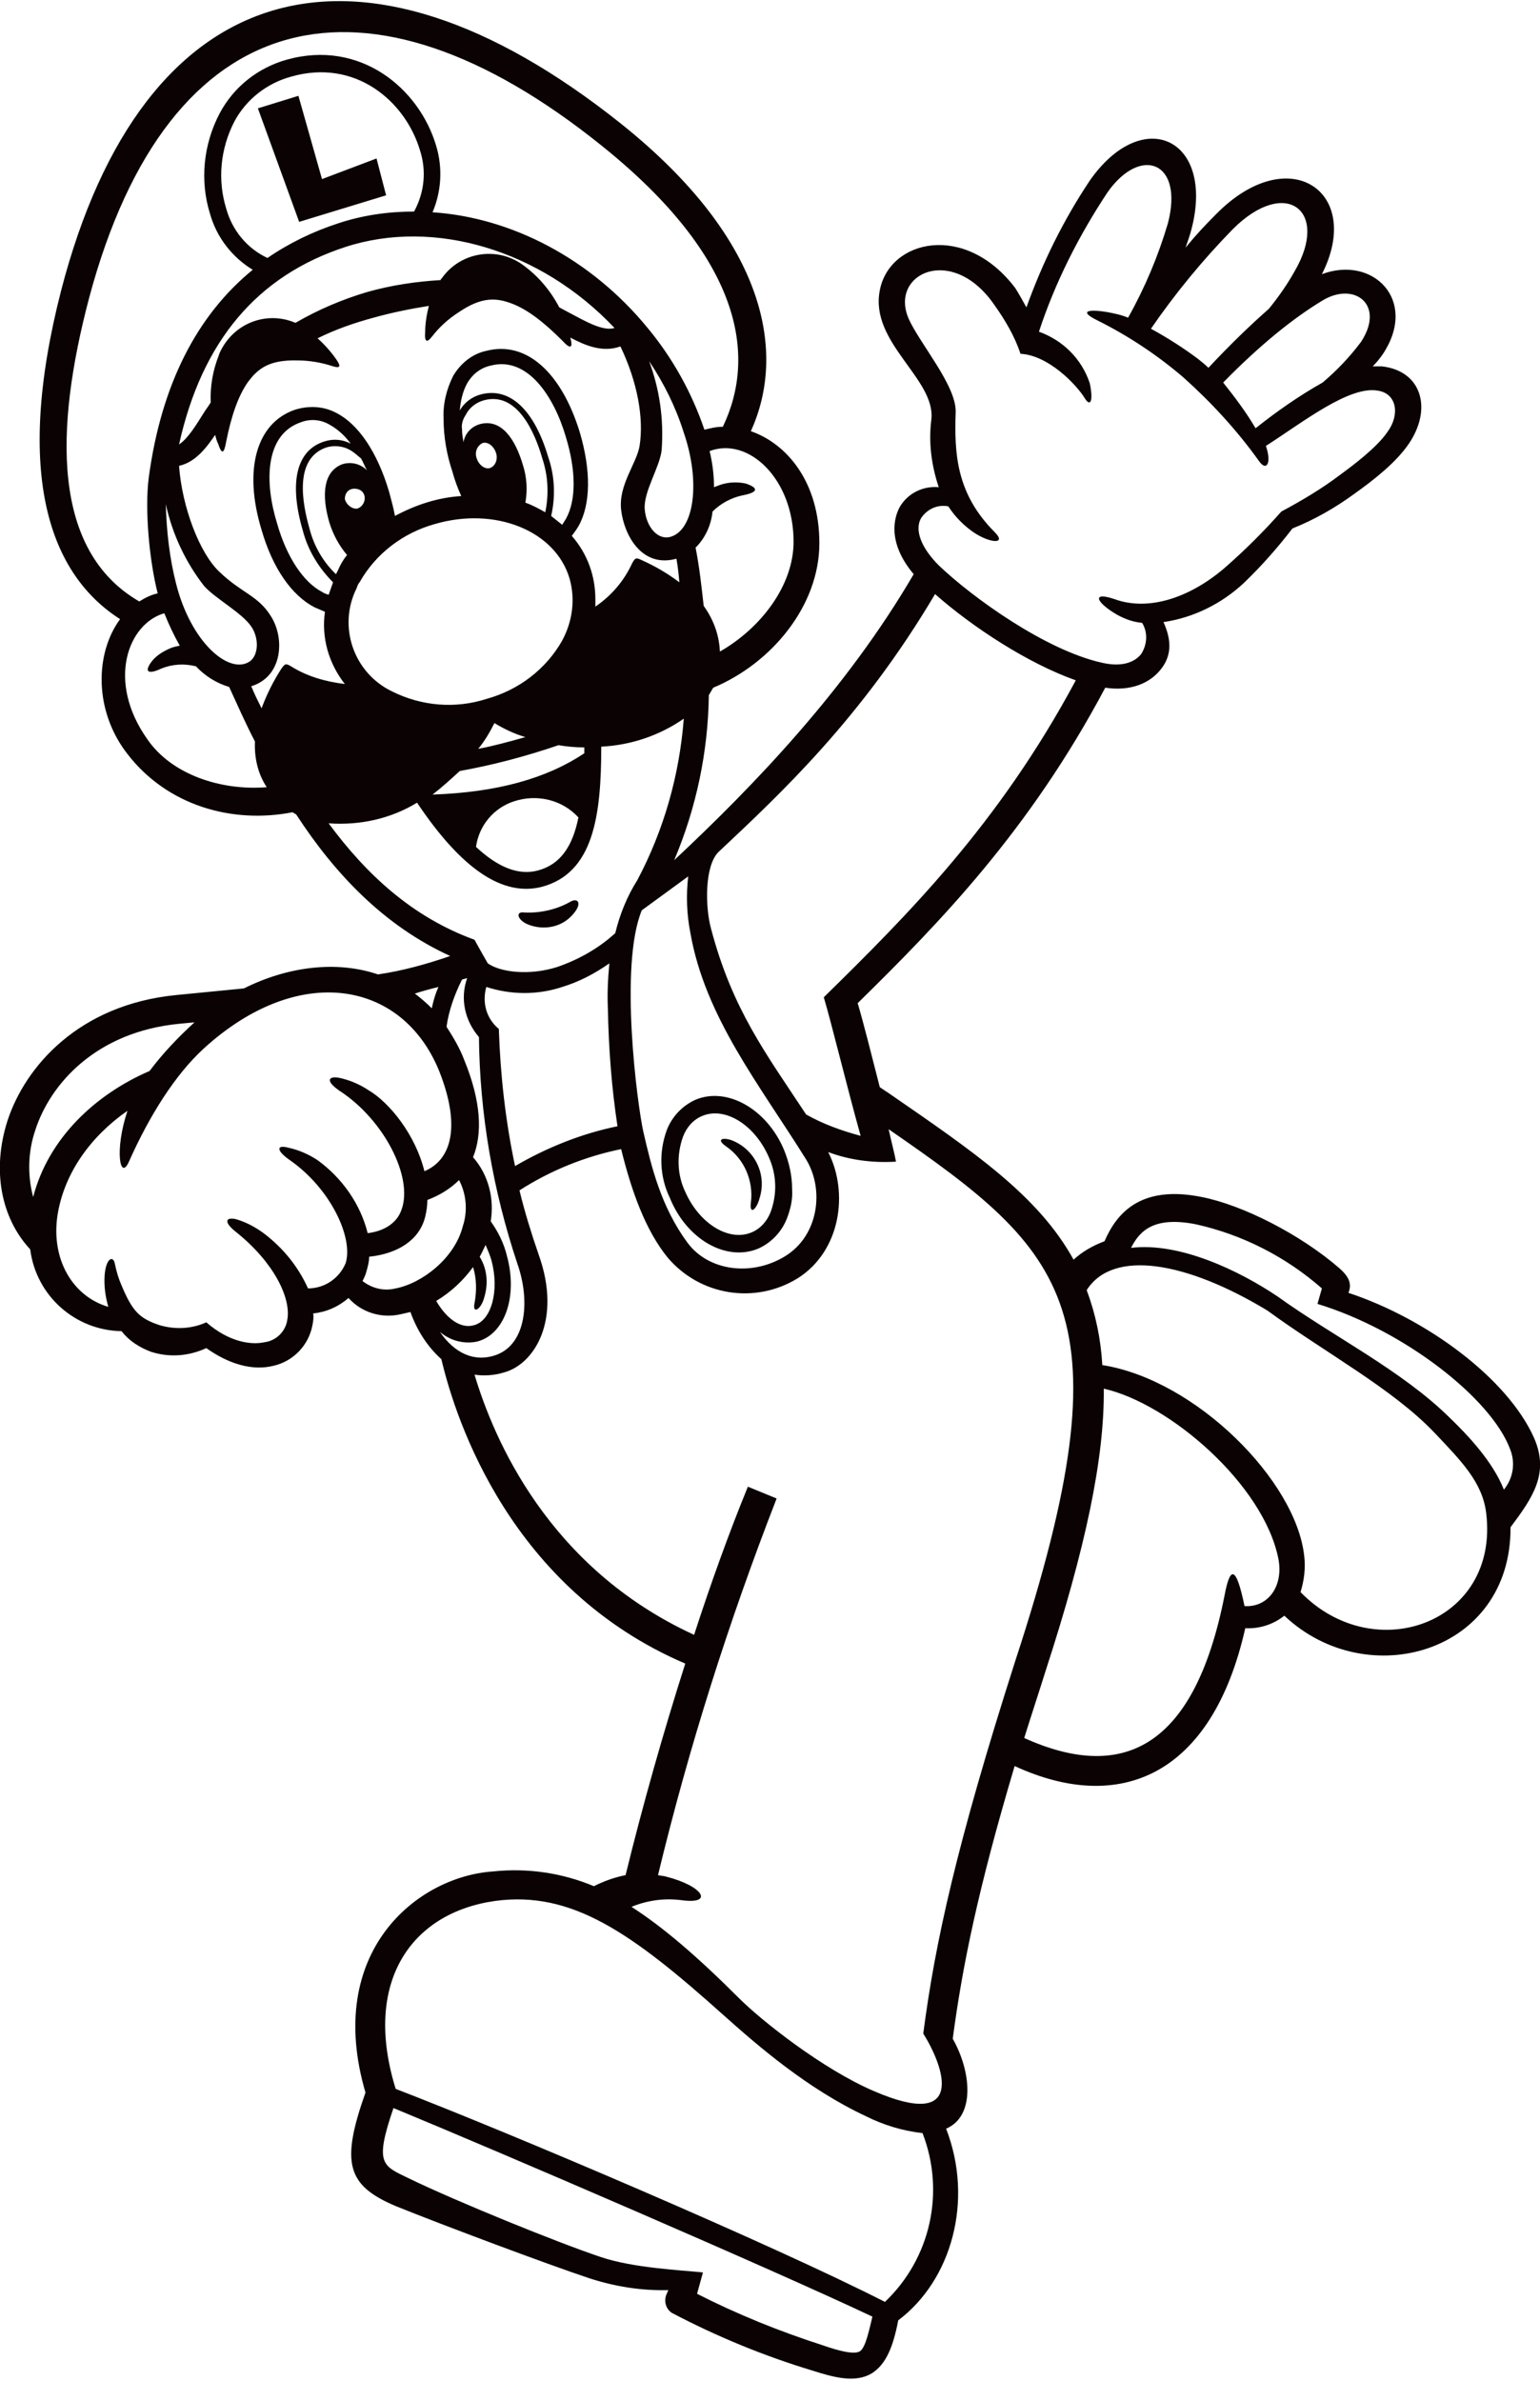 <?xml version="1.0" encoding="utf-8"?>
<svg version="1.1" xmlns="http://www.w3.org/2000/svg" xmlns:xlink="http://www.w3.org/1999/xlink" x="0px" y="0px"
	 viewBox="0 0 209 323" enable-background="new 0 0 209 323" xml:space="preserve">
<path fill="#0A0203" d="M43.7,24.3L40.5,13L35,14.7l5.6,15.4l11.8-3.6l-1.3-5L43.7,24.3z M102.9,169.4c1.8-0.8,3.2-2.3,3.9-4.1
	c0.5-1.3,0.8-2.6,0.7-4c0-1.8-0.4-3.6-1.1-5.3c-2.3-5.5-7.7-8.6-12-6.8c-1.8,0.8-3.2,2.3-3.9,4.1c-1.1,3-1,6.3,0.4,9.2
	C93.2,168.2,98.6,171.2,102.9,169.4z M92.7,154.2c0.5-1.3,1.4-2.3,2.6-2.8c3.1-1.3,7.1,1.2,9,5.5c1.1,2.4,1.2,5,0.3,7.5
	c-0.5,1.3-1.4,2.3-2.6,2.8c-3.1,1.3-7.1-1.2-9-5.5C91.9,159.4,91.8,156.7,92.7,154.2z M98.5,155.5c2.5,1.7,3.8,4.7,3.4,7.7
	c-0.2,1.7,0.8,0.9,1.2-0.7c1-3.2-0.7-6.6-3.8-7.8C98.2,154.3,97.1,154.5,98.5,155.5L98.5,155.5z M71.6,125.4
	c2.2,0.9,4.7,0.4,6.2-1.4c1.3-1.5,0.6-2.3-0.5-1.6c-1.8,1-4,1.5-6.1,1.4C69.9,123.6,70.2,124.8,71.6,125.4L71.6,125.4z M183,175.4
	c0.5-1.2,0.1-2.2-1.3-3.4c-5.2-4.5-13-8.5-18.6-9.6c-8.4-1.7-11.6,2.3-13.2,6c-1.6,0.6-3,1.4-4.2,2.5c-4.8-8.7-13.5-14.6-25.1-22.6
	l-1.2-0.8c-1.1-4.3-2.2-8.7-3-11.4c11.1-10.9,23.3-23.4,33.6-42.8c3.3,0.5,6.1-0.5,7.7-2.7c1.4-1.9,1.2-4,0.2-6.2
	c4.1-0.6,7.9-2.5,10.9-5.3c2.4-2.3,4.6-4.8,6.6-7.4c3-1.2,5.8-2.8,8.4-4.7c2.8-2,5.7-4.3,7.4-6.8c3.2-4.7,1.8-9.9-3.7-10.5
	c-0.4,0-0.8,0-1.2,0c0.5-0.5,1-1.1,1.4-1.7c4.8-7.3-1.4-13.4-8.3-10.8c5.7-11.2-4.5-18.2-14.4-8.1c-1.5,1.5-2.8,2.9-4.1,4.5
	c0.3-0.9,0.6-1.7,0.8-2.5c3.2-12.3-6.6-16.9-13.8-6.6c-3.6,5.4-6.4,11.1-8.6,17.2c-0.5-0.9-1-1.8-1.5-2.6c-6.8-9-17.1-6.6-18.4,0.3
	c-1.4,7.1,7.6,12,7,17.5c-0.4,3.1,0,6.2,1,9.2c-2.1-0.2-4.2,0.8-5.3,2.7c-0.7,1.3-1.8,4.7,1.9,9.1c-9.1,15.6-21.7,28.7-32.5,38.8
	c3-7.1,4.6-14.7,4.7-22.4c0.2-0.3,0.4-0.7,0.6-1c7.9-3.3,14.4-11.1,14.4-19.6c0-8.3-4.4-13.5-9.3-15.2c4.8-10.5,2.3-25.8-17.6-41.7
	C48.7-11.6,19.4-3.4,8.3,39.4C1.8,64.7,6.9,78,16.3,84c-3.4,4.6-3.6,12.4,1,18.3c5.4,7,14.2,9.5,22.4,7.9l0.5,0.3
	c5.2,8,11.9,15.1,20.9,19.2c-3.2,1.1-6.4,2-9.8,2.5c-5.6-1.9-12.2-1.1-18.2,1.9l-9.2,0.9c-13.2,1.3-20.5,9.7-22.9,17.1
	c-2.1,6.6-0.9,13.1,3.1,17.4c0.8,6.3,6.1,11,12.4,11.1c1,1.3,2.4,2.2,4,2.8c2.5,0.8,5.1,0.6,7.5-0.5c3.1,2.2,6.3,3.1,9.1,2.4
	c2.7-0.6,4.8-2.8,5.3-5.5c0.1-0.5,0.2-1.1,0.1-1.6c1.8-0.2,3.4-0.9,4.8-2.1c1.8,2,4.5,2.8,7.1,2.2c0.4-0.1,0.9-0.2,1.3-0.3
	c0.9,2.5,2.3,4.7,4.2,6.4c2,8.5,9.5,31.2,33.1,41.3c-3,9.4-5.8,19.3-8.1,28.7c-1.5,0.3-2.9,0.8-4.3,1.5c-4.3-1.8-9-2.5-13.7-2
	c-10.3,0.7-22.9,10.9-17.3,30c-3.4,9.6-2.5,12.6,4.1,15.4c6.7,2.7,20.6,7.9,26.3,9.8c3.4,1.1,7,1.7,10.7,1.6l-0.3,0.7
	c-0.3,0.9,0,1.9,0.8,2.4c6.1,3.2,12.4,5.8,19,7.8c3.1,1,5.9,1.7,8.1,0.4c1.9-1.2,2.9-3.5,3.6-7.2c7.2-5.4,10.3-16.2,6.5-26
	c4-1.7,3.4-7.8,0.9-12.2c1.3-9.8,3.4-20.2,8.4-37c14.3,6.6,26.8,1.3,31.3-18.7c1.9,0.1,3.8-0.5,5.3-1.7c11.2,10.6,30.8,5.1,30.7-12
	c3-4,5.3-7.3,3.2-12.1C204.6,187,193.6,178.9,183,175.4L183,175.4z M179.6,40.7c4.3-2.5,8.4,0.7,5.1,5.7c-1.5,2-3.2,3.8-5.2,5.5
	c-3.2,1.8-6.2,3.9-9.1,6.2c-1.3-2.2-2.8-4.2-4.4-6.2C171.1,46.7,175.6,43.1,179.6,40.7z M167.3,31.1c7.2-7.2,13.2-2.5,8.4,5.7
	c-1,1.8-2.2,3.5-3.5,5.1c-2.5,2.2-5.2,4.8-8.2,8c-0.4-0.4-0.9-0.8-1.4-1.2c-2-1.5-4.2-2.9-6.4-4.1C159.5,39.8,163.2,35.3,167.3,31.1
	z M125,70.3c0.8-1.2,2.2-1.9,3.7-1.6c0.9,1.4,2.1,2.6,3.4,3.5c2.2,1.5,4.6,1.7,2.9,0c-5.2-5.2-5.5-10.6-5.3-16.3
	c0.1-3.6-4.9-9.3-6.4-12.7c-2.6-6.1,5.9-10.1,11.6-1.9c1.5,2.1,2.8,4.3,3.6,6.7c3.8,0.2,7.6,4.2,8.7,6c0.8,1.3,1.2,0.4,0.7-2
	c-1.1-3.3-3.6-5.8-6.9-7c2.2-6.7,5.4-13,9.3-18.9c4.5-6.4,10.4-4.2,8.2,4.2c-1.3,4.4-3.1,8.7-5.4,12.8c-0.5-0.2-1.1-0.4-1.6-0.5
	c-2.9-0.7-5.8-0.7-2.5,0.9c4.2,2.1,8.1,4.7,11.6,7.7c3.8,3.4,7.3,7.2,10.3,11.4c1,1.4,1.7,0.2,0.9-2.1c5-3.2,11.3-8.2,15.2-7.5
	c2.6,0.4,3,3.3,1.3,5.6c-1.5,2.2-4.9,4.7-6.4,5.8c-2.5,1.9-5.2,3.5-8,5c-2.3,2.6-4.7,5-7.3,7.3c-4.8,4.3-10.6,6.3-15.3,4.6
	c-3.2-1.1-2.6,0.4,0.3,2.1c1.1,0.6,2.2,1,3.4,1.1c0.8,1.3,0.7,2.9-0.1,4.2c-1,1.3-2.9,1.8-5.4,1.2c-7.6-1.7-17.5-8.8-22.1-13.2
	C125,74.3,124.1,71.9,125,70.3z M97.5,115.6c8.3-7.8,19.4-18.1,29.4-35c5.1,4.5,12.6,9.4,19.1,11.7c-10.5,19.6-23,32-34.2,43
	c1.1,3.7,3.1,12,5,18.8c-2.6-0.7-5.1-1.6-7.4-2.9C104,143,99.4,137,96.5,126C95.7,123.1,95.6,117.5,97.5,115.6z M93.4,118.9
	c-0.3,2.6-0.2,5.2,0.3,7.7c2,11.4,9.4,20.6,15.7,30.7c2.5,4.1,1.7,10.3-2.8,13.1s-10.4,2.1-13.3-1.8c-3.6-4.9-4.9-10.3-6-15.1
	c-0.8-3.6-3.3-22.5-0.2-30L93.4,118.9z M88.1,49c2,3,3.6,6.2,4.7,9.7c2.3,6.7,1.4,13.1-1.7,14.1c-1.8,0.6-3.4-1.3-3.6-3.7
	s2.1-5.8,2.3-8.1C90.1,56.8,89.5,52.8,88.1,49L88.1,49z M107.7,73.5c0,5.9-4.4,11.7-10,14.9c-0.1-2.3-0.9-4.4-2.2-6.2
	c-0.3-2.7-0.6-5.4-1.1-7.9c1.3-1.3,2.1-3,2.3-4.9c1.1-1.1,2.6-1.9,4.1-2.2c2.1-0.4,2.2-1,0.4-1.6c-0.9-0.2-1.9-0.2-2.8,0
	c-0.5,0.1-1,0.3-1.5,0.5c0-1.6-0.2-3.3-0.6-4.9C101.6,59.2,107.7,65,107.7,73.5L107.7,73.5z M12.1,40.4C22.9,0,49.9-5.8,81.7,19.8
	c18.8,15.1,21.1,28.3,16.4,38.1c-0.9,0-1.7,0.2-2.5,0.4c-1.7-5-4.3-9.7-7.7-13.8c-7.7-9.4-18.5-15-29.2-15.7c1.2-2.8,1.4-6,0.5-9
	C56.9,12,48.9,5.3,38.9,8.1c-3.9,1.1-7.2,3.7-9.1,7.3c-2.2,4.2-2.7,9.1-1.3,13.6c0.9,3.2,3,5.9,5.8,7.6
	c-7.6,6.2-12.4,15.6-14.1,28.1c-0.6,4.5,0.1,11.5,1.2,15.8c-0.9,0.2-1.7,0.6-2.5,1.1C7,74.7,7.4,58.2,12.1,40.4z M28.6,54.6
	c-0.3,0.5-0.7,1-1,1.5c-1,1.6-2.1,3.4-3.3,4.2c3.1-14,10.6-22.9,22.6-26.8s26.5,0.4,36.5,11c-1.6,0.5-4.1-1-6.2-2.1l-1.3-0.7
	c-1.2-2.3-2.9-4.3-5-5.8c-3.5-2.5-8.4-1.7-10.9,1.8c-0.1,0.1-0.2,0.2-0.2,0.3l0,0c-3.4,0.2-6.7,0.7-9.9,1.6c-3.4,1-6.7,2.4-9.8,4.2
	c-4-1.7-8.5,0.1-10.3,4.1c0,0.1-0.1,0.2-0.1,0.3C28.9,50.2,28.5,52.4,28.6,54.6L28.6,54.6z M36.3,35c-2.8-1.3-4.8-3.8-5.6-6.7
	c-1.2-3.9-0.8-8.1,1.1-11.8c1.6-3,4.4-5.2,7.7-6.1c8.7-2.5,15.5,3.3,17.5,10c0.9,2.8,0.6,5.7-0.8,8.3c-3.5,0-7,0.5-10.3,1.6
	C42.5,31.4,39.2,33,36.3,35L36.3,35z M27.7,79.5c1.5,1.7,5.1,3.6,6.4,5.5c1.1,1.6,1,4-0.3,4.8c-2.8,1.7-7.9-2.7-9.9-10.6
	c-0.9-3.5-1.3-7.2-1.4-10.8C23.4,72.5,25.2,76.3,27.7,79.5z M20,100.3c-5.6-7.9-2.6-15.7,2.3-17.1c0.6,1.5,1.3,3,2.1,4.4
	c-0.5,0.1-1,0.2-1.4,0.4c-0.9,0.4-1.7,0.9-2.3,1.6c-1.2,1.5-0.7,2,1.2,1.1c1.5-0.6,3.1-0.7,4.7-0.3c1.2,1.3,2.8,2.3,4.5,2.8
	c1.1,2.4,2.2,4.9,3.5,7.4c-0.1,2.2,0.4,4.4,1.6,6.2C30,107.3,23.3,105.1,20,100.3z M39.5,90.4c-0.7-0.4-0.8-0.4-1.3,0.3
	c-1.1,1.7-2,3.5-2.7,5.4c-0.5-1-1-2-1.4-3c4.3-1.3,4.6-6.6,2.6-9.6c-1.7-2.7-4-3.1-6.9-5.9c-2.7-2.5-5.1-8.8-5.5-14.4
	c2.3-0.5,3.8-2.6,4.9-4.2c0.1,0.4,0.2,0.8,0.4,1.2c0.5,1.5,0.8,1.4,1.1-0.3c0.7-3.5,1.6-6.1,2.9-8c1.4-1.9,2.9-3.1,6.8-3
	c1.6,0,3.3,0.3,4.8,0.8c1,0.3,1.1,0,0.4-1c-0.7-1-1.6-2-2.5-2.8c2.4-1.2,5-2.1,7.6-2.8c2.5-0.7,5-1.2,7.5-1.6
	c-0.3,1.2-0.5,2.4-0.5,3.6c-0.1,1.2,0.2,1.5,0.9,0.6c1-1.3,2.2-2.4,3.6-3.3c3.2-2.2,5.2-2,7.3-1.2c2.1,0.8,4.3,2.5,6.8,5
	c1.1,1.2,1.5,1.1,1.1-0.4c1.9,1,4.3,2.1,6.8,1.2c2.3,4.8,3.2,9.7,2.6,13.5c-0.4,2.4-2.9,5.3-2.5,8.7s2.8,7.9,7.5,6.6
	c0.2,1.1,0.3,2.1,0.4,3.2c-1.6-1.2-3.3-2.2-5.1-3c-0.8-0.4-0.9-0.3-1.3,0.4c-1.1,2.4-2.8,4.4-5,5.9c0-0.3,0-0.7,0-1
	c0-3.2-1.1-6.2-3.2-8.6c0.3-0.4,0.6-0.8,0.9-1.3c1.7-3,1.7-7.6,0.2-12.7c-2.5-8.2-7.3-12.5-12.7-11.1c-1.9,0.4-3.5,1.7-4.5,3.4
	c-0.9,1.8-1.4,3.8-1.3,5.8c0,2.4,0.4,4.8,1.2,7.2c0.3,1.1,0.7,2.2,1.2,3.3c-3.2,0.2-6.2,1.2-9,2.7c-0.2-1.1-0.5-2.2-0.8-3.3
	c-1.6-5.4-4.2-9.2-7.2-10.7c-1.7-0.9-3.7-1-5.6-0.4c-5.2,1.8-7,8.1-4.5,16.3c1.5,5.2,4.1,8.9,7.2,10.5c0.5,0.2,0.9,0.4,1.4,0.6
	c-0.5,3.5,0.5,7,2.7,9.8C44.3,92.5,41.7,91.8,39.5,90.4L39.5,90.4z M58.7,107.8L58.7,107.8c1.3-1,2.5-2.1,3.7-3.2
	c4.5-0.8,9-2,13.4-3.5c1.2,0.2,2.3,0.3,3.5,0.3c0,0.3,0,0.5,0,0.8C74.2,105.6,67.5,107.5,58.7,107.8L58.7,107.8z M78.5,110.9
	c-0.8,4-2.5,6.4-5.5,7.2c-2.6,0.7-5.4-0.4-8.4-3.2c0.4-2.9,2.4-5.3,5.2-6.2C72.9,107.7,76.3,108.5,78.5,110.9L78.5,110.9z M42,71.7
	c-1-3.5-2.1-9.5,2.3-11c1-0.3,2.2-0.2,3.1,0.3c0.6,0.3,1.1,0.8,1.6,1.2c0.3,0.5,0.5,1.1,0.8,1.6c-0.9-0.9-2.2-1.2-3.4-0.8
	c-2.5,1-2.8,4.1-1.7,7.9c0.5,1.6,1.3,3.1,2.4,4.4c-0.5,0.6-0.9,1.3-1.2,2c-0.1,0.2-0.2,0.4-0.3,0.6C43.9,76.3,42.6,74.1,42,71.7z
	 M45.2,79c-0.2,0.6-0.4,1.1-0.6,1.7c-0.3-0.1-0.6-0.2-0.9-0.4c-2.5-1.3-4.8-4.7-6.1-9.3c-1.7-5.5-1.7-12,3.2-13.7
	c1.3-0.5,2.7-0.4,3.9,0.3c1.1,0.6,2.1,1.5,2.9,2.6c-1.1-0.6-2.4-0.7-3.6-0.3c-3.8,1.2-4.8,5.6-2.9,12.1C41.8,74.7,43.3,77.1,45.2,79
	L45.2,79z M46.8,67.7c0-0.8,0.5-1.4,1.3-1.4s1.4,0.5,1.4,1.3c0,0.6-0.4,1.2-1,1.4C47.8,69.1,47,68.5,46.8,67.7z M48.8,79
	c2.2-3.9,5.9-6.7,10.2-7.9c8.2-2.4,16.4,0.9,18.3,7.4c0.8,2.8,0.4,5.8-1,8.4c-2.2,3.9-5.9,6.7-10.2,7.9c-4.3,1.4-8.9,1-12.9-1
	c-5.2-2.5-7.4-8.8-4.8-14C48.5,79.5,48.6,79.2,48.8,79L48.8,79z M74.4,62c-1.9-6.4-5.2-9.5-9.1-8.5c-1.2,0.3-2.3,1.1-2.9,2.2
	c0.1-1.3,0.4-2.6,1-3.7c0.7-1.2,1.8-2.1,3.2-2.4c5-1.3,8.6,4.2,10.2,9.7c1.4,4.6,1.4,8.6,0,11.1c-0.2,0.3-0.3,0.5-0.5,0.8
	c-0.5-0.4-1-0.8-1.5-1.2C75.4,67.4,75.3,64.6,74.4,62L74.4,62z M63.2,56.3c0.5-1,1.4-1.7,2.5-2c4.5-1.2,6.9,4.4,7.9,7.9
	c0.8,2.4,0.9,4.9,0.4,7.3c-0.9-0.5-1.8-1-2.7-1.3c0.3-1.7,0.2-3.4-0.3-5c-1.1-3.8-3-6.3-5.7-5.7c-1.3,0.3-2.2,1.3-2.4,2.5
	c-0.1-0.6-0.2-1.2-0.2-1.8C62.6,57.6,62.8,56.9,63.2,56.3z M66.5,63.5c-0.7,0.2-1.5-0.4-1.8-1.3c-0.3-0.8,0-1.7,0.8-2.1
	c0.7-0.2,1.5,0.4,1.8,1.3C67.6,62.2,67.3,63.2,66.5,63.5z M71.3,100c-2.1,0.6-4.3,1.2-6.4,1.6c0.9-1.1,1.6-2.3,2.2-3.5
	C68.4,98.9,69.9,99.6,71.3,100z M44.6,111.7c4.2,0.3,8.4-0.6,12-2.8c6.1,9.1,11.7,12.8,17,11.4c6.9-1.9,8-9.5,8-19
	c4-0.2,7.9-1.5,11.2-3.8c-0.6,7.7-2.7,15.1-6.3,21.9c-1.4,2.2-2.4,4.7-3,7.2c-2.3,2.1-5,3.6-7.9,4.6c-3.8,1.2-7.7,0.7-9.4-0.5
	c-0.7-1.2-1.8-3.2-1.8-3.2C55.9,124.4,49.7,118.6,44.6,111.7z M82.5,136.9c0.1,5.3,0.5,10.6,1.3,15.9c-4.9,1-9.6,2.9-13.9,5.4
	c-1.3-6.1-2-12.4-2.2-18.6c-1.7-1.4-2.3-3.6-1.7-5.7c3.4,1.1,7,1.1,10.3,0c2.3-0.7,4.4-1.8,6.4-3.2
	C82.5,132.8,82.4,134.8,82.5,136.9z M59.5,133.9c-0.4,0.9-0.7,1.9-0.9,2.9c-0.7-0.7-1.5-1.4-2.3-2C57.2,134.5,58.3,134.2,59.5,133.9
	L59.5,133.9z M4.8,153.3c2-6.2,8.2-13.3,19.5-14.4l2.1-0.2c-2.2,2-4.3,4.2-6.1,6.6c-7.2,3.1-13.7,9-15.8,17.1
	C3.7,159.4,3.8,156.2,4.8,153.3z M39.2,157.3c5.7,3.9,8.8,10.7,7.7,14.1c-0.9,2.1-2.9,3.4-5.1,3.4c-1.3-2.9-3.3-5.4-5.9-7.4
	c-1.2-0.9-2.5-1.6-3.9-2c-1.4-0.3-1.7,0.4,0.1,1.8c5.1,4.1,7.4,8.9,6.9,11.8c-0.2,1.6-1.5,2.9-3.1,3.1c-1.8,0.4-4.8,0-7.9-2.7
	c-2,0.9-4.2,1-6.3,0.4c-2.7-0.9-3.7-1.8-5.2-5.4c-0.4-0.9-0.7-1.9-0.9-2.9c-0.2-1.2-1.2-0.9-1.4,1.5c-0.1,1.5,0.1,2.9,0.5,4.3
	c-4.8-1.4-7.8-6.4-6.9-12.4c0.9-5.8,4.6-10.8,9.5-14.2c-1.8,5.4-1,9.6,0.2,6.9c2.8-6.3,6.3-11.8,10.1-15.3c12.9-11.8,27-9.3,32,3
	c2.9,7.3,1.8,12-2,13.6c-1.2-4.9-4.7-9.3-7.6-11c-1.2-0.8-2.6-1.4-4.1-1.7c-1.4-0.2-1.7,0.5,0.2,1.8c6,3.9,10,11.7,8.4,16.1
	c-0.7,2.1-2.8,3-4.6,3.2c-1-4-3.5-7.5-6.8-9.9c-1.2-0.8-2.6-1.4-4-1.7C37.6,155.3,37.4,156,39.2,157.3L39.2,157.3z M53.7,174.8
	c-1.6,0.4-3.2,0-4.5-1c0.2-0.4,0.4-0.8,0.5-1.2c0.2-0.7,0.4-1.4,0.4-2.1c3.8-0.4,6.8-2.2,7.6-5.4c0.2-0.8,0.3-1.6,0.3-2.3
	c1.6-0.6,3.1-1.5,4.3-2.7c1,1.9,1.2,4.2,0.5,6.3C61.7,170.7,57.3,174.1,53.7,174.8L53.7,174.8z M59.2,176.5c2-1.2,3.7-2.8,5-4.6
	c0.5,1.6,0.5,3.3,0.2,4.9c-0.3,1.4,0.7,1,1.2-0.4c0.7-2,0.6-4.1-0.5-5.9c0.3-0.5,0.5-1,0.8-1.6c0.3,0.7,0.6,1.4,0.8,2.1
	c1.1,4.1,0,8.2-2.4,8.8C62.5,180.3,60.6,178.9,59.2,176.5L59.2,176.5z M59.7,180.7c1.4,1.2,3.3,1.7,5.1,1.3c3.7-1,5.5-6.1,4-11.6
	c-0.4-1.7-1.2-3.3-2.2-4.7c0.5-3.1-0.3-6.3-2.4-8.7c1.3-3.2,1.1-7.6-1.2-13.2c-0.6-1.6-1.5-3.1-2.4-4.5c0.3-2.2,1.1-4.4,2.1-6.4
	l0.7-0.2c-1,2.8-0.3,5.8,1.6,8c0.1,10.4,1.9,20.8,5.2,30.7c1.8,5.1,1.2,10.9-2.8,12.4C64.4,184.9,61.7,183.6,59.7,180.7L59.7,180.7z
	 M116.7,319c-0.8,0.5-3-0.1-5-0.8c-5.9-1.9-11.6-4.2-17.1-7l0.8-2.9c-2.9-0.3-9.5-0.6-13.9-2.1c-5.7-1.9-19.5-7.5-26.1-10.7
	c-3.5-1.7-4.6-1.9-2-9.5c14.3,5.9,51.7,22,65,28.3C118,315.9,117.5,318.5,116.7,319L116.7,319z M120.1,312.3
	c-15.3-7.8-50.8-22.9-66.4-28.9c-4.5-14.5,2.1-23.9,13.5-25.5c10.4-1.4,18.5,4.3,31,15.5c4.7,4.2,11.4,10,19.3,13.7
	c2.4,1.2,5,2,7.7,2.3C128.3,297.4,126.3,306.4,120.1,312.3L120.1,312.3z M125.3,275.9c2.9,4.6,5.8,13.2-6.7,7.8
	c-7-3-15.3-9.6-18.3-12.6c-5.8-5.8-10.4-9.7-14.6-12.4c2.2-0.9,4.5-1.2,6.8-0.9c4.4,0.6,3-1.9-2.1-3.2c-0.3-0.1-0.7-0.1-1.1-0.2
	c4.2-17.4,9.6-34.4,16.1-51.1l-3.9-1.6c-2.5,6.1-5,13-7.3,20.1c-19.8-9.1-27.2-26.6-29.8-35.3c1.3,0.2,2.7,0.1,4-0.3
	c4.1-1.1,7.9-7.1,4.7-16c-1-2.9-1.9-5.8-2.6-8.7c4.2-2.7,8.9-4.6,13.8-5.6c1.4,5.7,3.3,11,6.3,14.7c4.4,5.2,11.9,6.4,17.7,2.8
	c5.8-3.7,6.9-11.6,4.1-17.1c2.9,1.1,6.1,1.5,9.2,1.3c-0.2-1.1-0.6-2.6-1-4.4c24.2,16.7,32.8,24.5,17.2,72.1
	C129.8,250.3,126.9,263.6,125.3,275.9L125.3,275.9z M168.9,217.9c-1.2-5.8-2-5.2-2.7-1.5c-4.2,21.4-14.3,25.2-27.2,19.4
	c0.9-2.9,1.9-5.9,2.9-9.1c5.4-16.6,8-28.8,7.9-38.3c8.9,2,21.7,13,23.7,23.1C174.2,215.2,172.1,218.1,168.9,217.9z M176.5,216
	c0.5-1.6,0.7-3.3,0.5-4.9c-1.1-10.2-14.7-23.9-27.4-25.9c-0.2-3.5-0.9-6.9-2.1-10.1V175c3.6-5.6,13.6-3.8,24.5,2.8
	c7.8,5.7,17,10.6,22.7,16.6c3.6,3.8,6.5,6.7,7,10.9C203.5,220.2,186.5,226.3,176.5,216L176.5,216z M204.1,202.1
	c-1.5-3.8-4.9-7.4-7.4-9.8c-6.5-6.4-15.8-11-23.3-16.4c-5.2-3.5-13.3-7.4-19.9-6.6c1.2-2.4,3.2-4.3,8.8-3.2
	c6.3,1.4,12.2,4.4,17.1,8.7l-0.6,2.1c11.8,3.6,23.5,12.8,26.1,19.6C205.7,198.4,205.4,200.5,204.1,202.1L204.1,202.1z"/>
</svg>